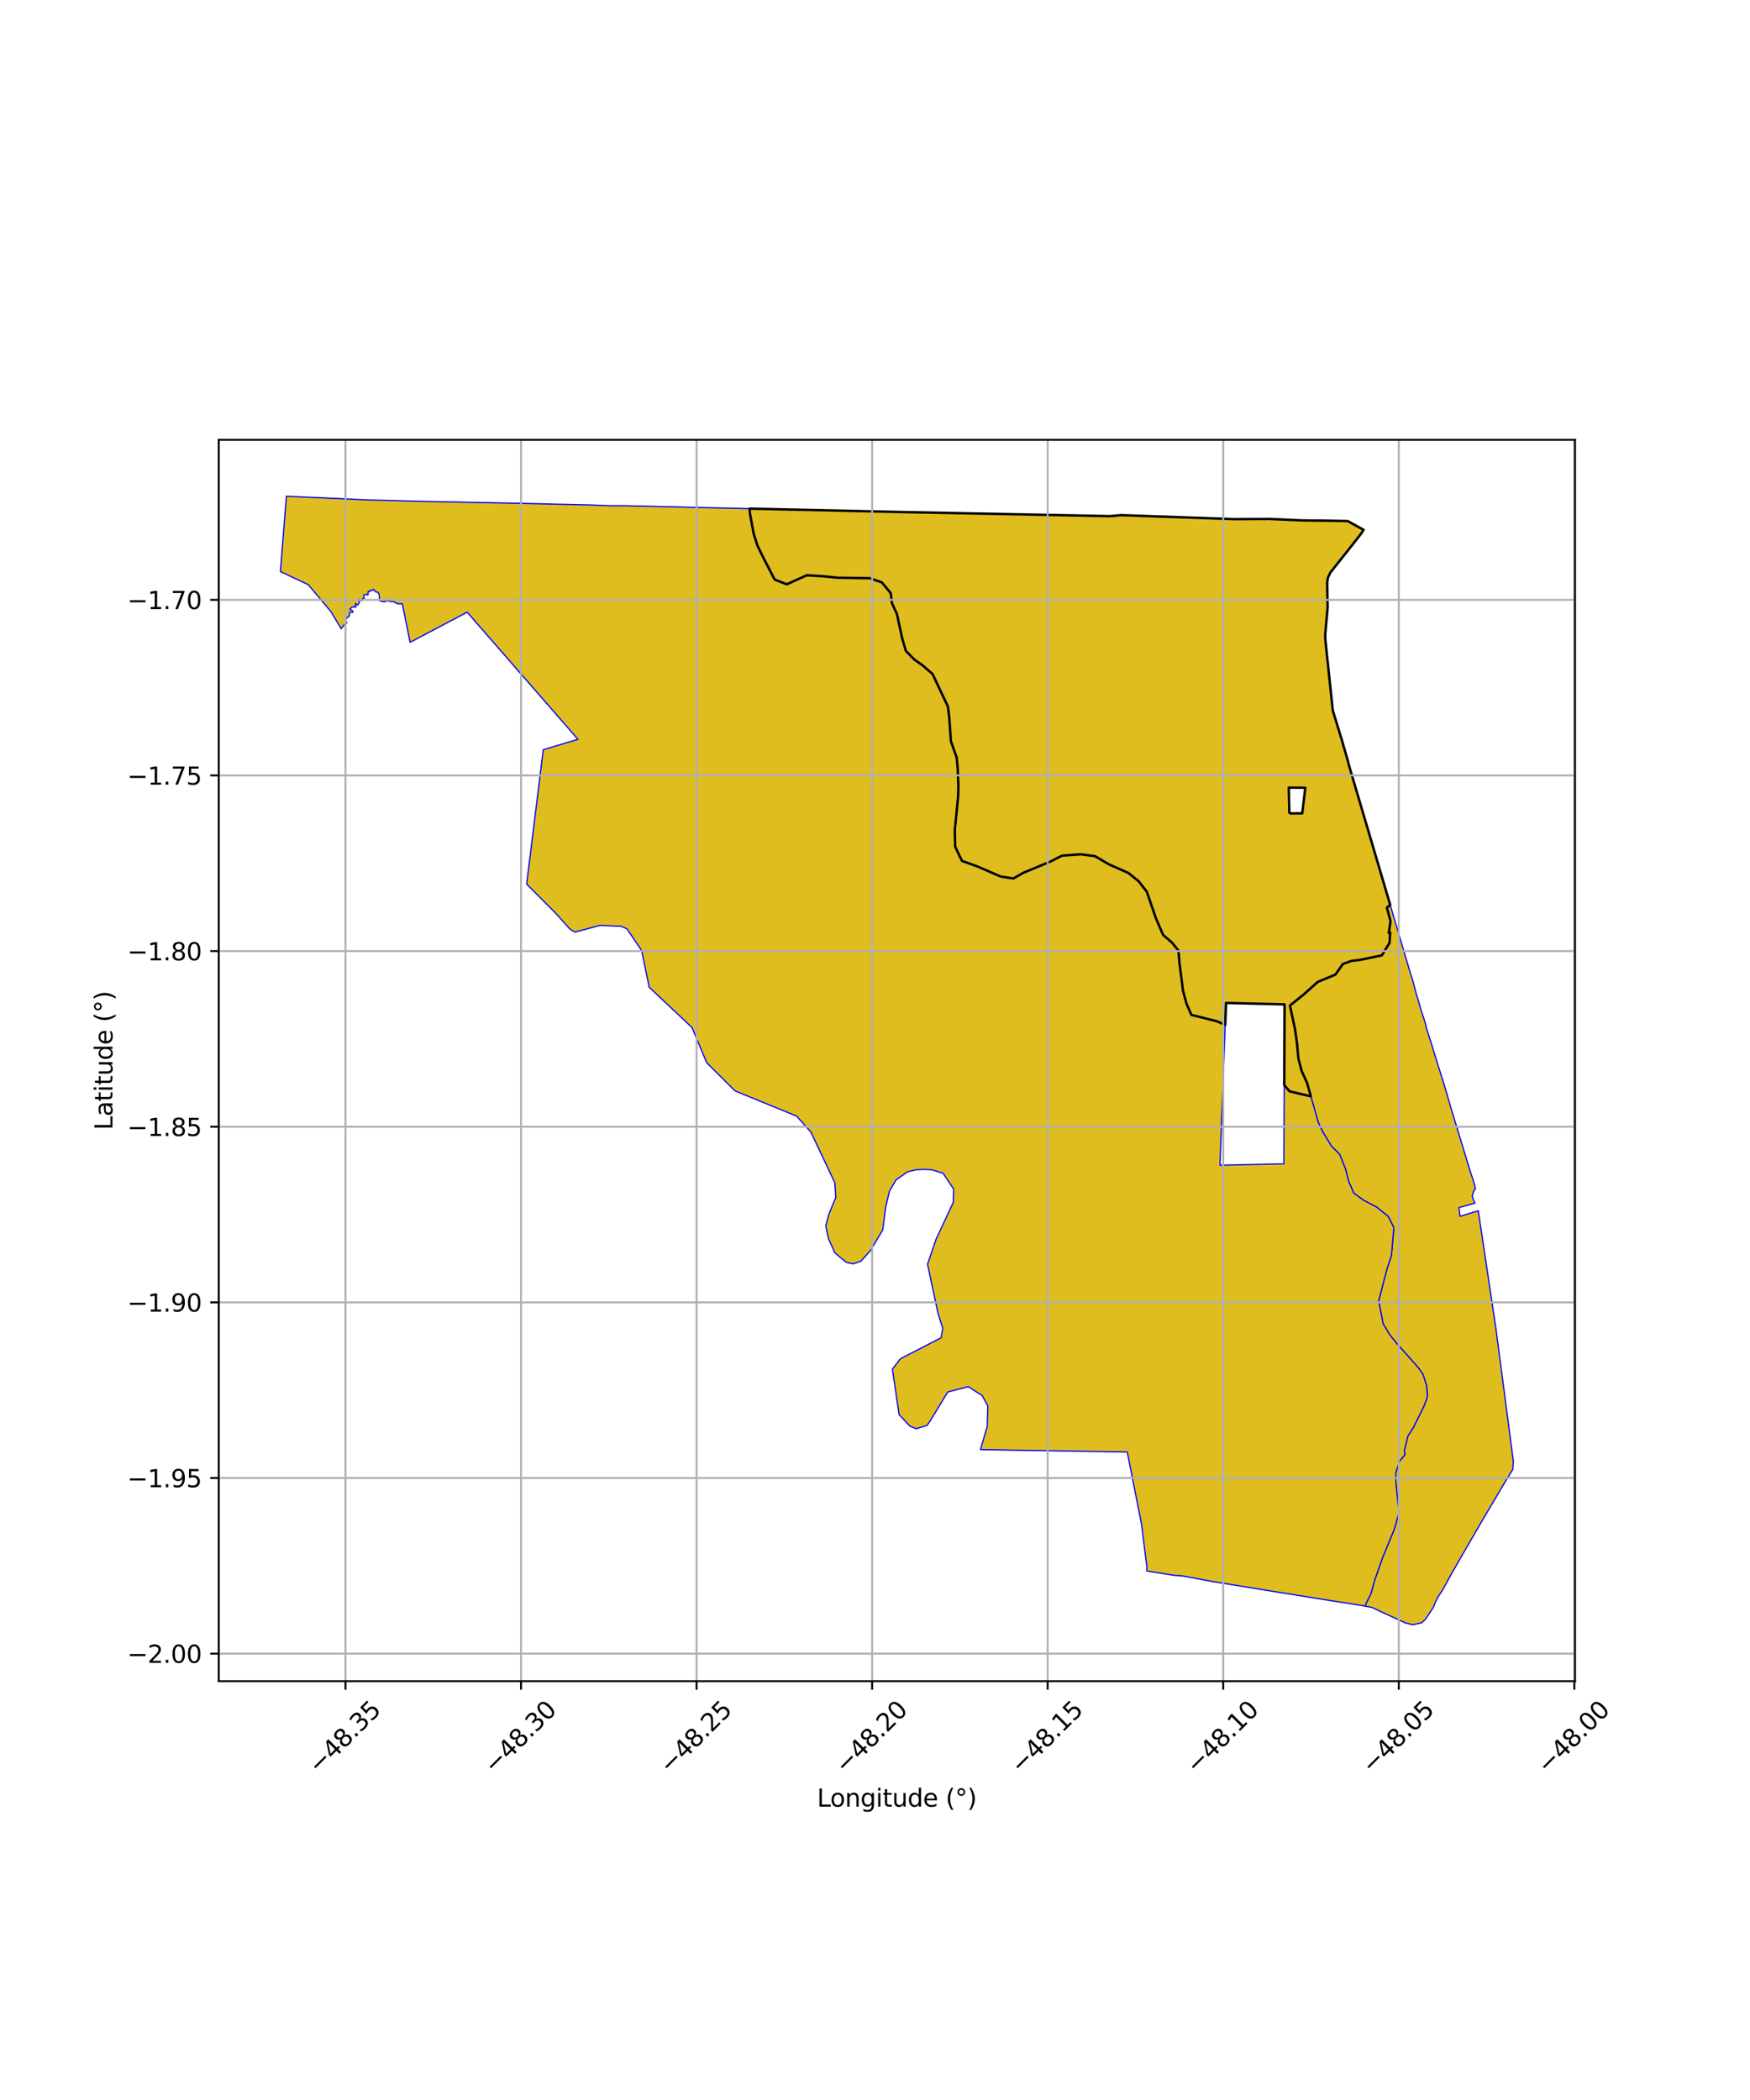 <?xml version="1.0" encoding="utf-8" standalone="no"?>
<!DOCTYPE svg PUBLIC "-//W3C//DTD SVG 1.1//EN"
  "http://www.w3.org/Graphics/SVG/1.1/DTD/svg11.dtd">
<svg xmlns:xlink="http://www.w3.org/1999/xlink" width="720pt" height="864pt" viewBox="0 0 720 864" xmlns="http://www.w3.org/2000/svg" version="1.1">
 <defs>
  <style type="text/css">*{stroke-linejoin: round; stroke-linecap: butt}</style>
 </defs>
 <g id="figure_1">
  <g id="patch_1">
   <path d="M 0 864 
L 720 864 
L 720 0 
L 0 0 
z
" style="fill: #ffffff"/>
  </g>
  <g id="axes_1">
   <g id="patch_2">
    <path d="M 90 691.691 
L 648 691.691 
L 648 180.949 
L 90 180.949 
z
" style="fill: #ffffff"/>
   </g>
   <g id="PatchCollection_1">
    <path d="M 571.969 372.298 
L 580.372 400.731 
L 581.232 403.305 
L 582.684 408.861 
L 583.535 411.539 
L 584.467 415.012 
L 585.596 418.372 
L 586.744 422.081 
L 586.683 422.34 
L 587.598 425.327 
L 588.754 428.812 
L 590.75 435.425 
L 593.804 445.07 
L 595.052 449.246 
L 597.01 456.01 
L 604.047 479.118 
L 605.076 482.457 
L 606.234 485.912 
L 607.046 488.982 
L 606.234 490.284 
L 605.703 492.14 
L 606.329 493.893 
L 606.819 495.016 
L 600.285 496.834 
L 600.688 500.41 
L 608.197 498.153 
L 615.472 546.649 
L 616.338 553.24 
L 616.683 555.975 
L 616.777 556.681 
L 617.204 559.788 
L 622.636 601.27 
L 622.428 604.506 
L 621.134 606.615 
L 619.246 609.7 
L 609.088 626.882 
L 601.919 639.258 
L 597.04 647.783 
L 593.634 654.011 
L 591.982 656.495 
L 590.564 659.086 
L 589.775 661.248 
L 586.43 666.271 
L 584.93 667.67 
L 581.265 668.476 
L 578.202 667.715 
L 573.238 665.414 
L 568.271 663.156 
L 564.491 661.358 
L 561.537 660.793 
L 564.099 655.479 
L 565.625 649.961 
L 568.864 640.758 
L 573.638 629.185 
L 575.561 622.351 
L 574.325 610.15 
L 574.286 605.82 
L 575.852 601.094 
L 578.046 598.479 
L 577.746 596.999 
L 579.249 590.843 
L 581.493 587.313 
L 585.834 578.566 
L 587.259 574.662 
L 586.968 570.191 
L 585.486 565.529 
L 583.572 562.775 
L 574.605 552.659 
L 571.842 549.264 
L 569.073 544.686 
L 567.223 535.24 
L 570.554 522.359 
L 572.482 516.581 
L 573.463 505.03 
L 571.116 500.439 
L 566.377 496.647 
L 561.163 493.921 
L 556.996 490.919 
L 554.866 486.075 
L 553.534 480.828 
L 551.18 474.934 
L 547.754 471.501 
L 544.358 465.908 
L 542.384 461.847 
L 539.325 451.062 
L 537.734 445.455 
L 535.525 440.612 
L 534.194 435.494 
L 533.643 429.464 
L 532.832 423.552 
L 530.725 413.705 
L 536.107 409.38 
L 542.224 403.946 
L 549.444 400.975 
L 552.48 396.619 
L 556.086 395.331 
L 559.6 394.915 
L 568.538 393.052 
L 571.718 387.869 
L 571.952 383.658 
L 571.398 383.882 
L 572.088 378.978 
L 570.591 373.442 
L 571.969 372.298 
" clip-path="url(#p5ecd0a02e9)" style="fill: #e0bd1f; stroke: #0000ff; stroke-width: 0.5"/>
    <path d="M 308.389 209.264 
L 308.565 211.332 
L 310.056 219.455 
L 311.628 224.443 
L 314.11 229.547 
L 318.72 238.455 
L 323.697 240.402 
L 331.89 236.698 
L 338.42 237.07 
L 344.682 237.701 
L 357.845 237.895 
L 362.785 239.585 
L 366.468 244.033 
L 366.99 248.231 
L 369 252.556 
L 371.252 262.913 
L 372.696 267.772 
L 376.108 271.298 
L 379.633 273.784 
L 383.682 277.309 
L 389.991 290.671 
L 390.553 295.258 
L 391.232 304.97 
L 393.601 311.659 
L 394.031 316.248 
L 394.313 323.607 
L 394.195 327.808 
L 392.838 341.464 
L 393.002 348.421 
L 395.773 354.184 
L 402.26 356.525 
L 407.445 358.776 
L 411.722 360.634 
L 416.906 361.438 
L 421.089 359.059 
L 431.993 354.554 
L 436.932 352.04 
L 444.642 351.482 
L 450.499 352.244 
L 456.273 355.632 
L 458.893 356.79 
L 464.219 359.144 
L 468.435 362.536 
L 471.811 366.856 
L 475.651 377.999 
L 478.543 384.674 
L 482.068 387.677 
L 484.846 391.074 
L 485.251 396.065 
L 486.732 407.685 
L 488.175 412.984 
L 490.178 417.567 
L 500.55 420.142 
L 504.091 421.663 
L 501.929 479.391 
L 528.214 478.829 
L 528.363 446.431 
L 530.593 449.027 
L 539.325 451.062 
L 542.384 461.847 
L 544.358 465.908 
L 547.754 471.501 
L 551.18 474.934 
L 553.534 480.828 
L 554.866 486.075 
L 556.996 490.919 
L 561.163 493.921 
L 566.377 496.647 
L 571.116 500.439 
L 573.463 505.03 
L 572.482 516.581 
L 570.554 522.359 
L 567.223 535.24 
L 569.073 544.686 
L 571.842 549.264 
L 574.605 552.659 
L 583.572 562.775 
L 585.486 565.529 
L 586.968 570.191 
L 587.259 574.662 
L 585.834 578.566 
L 581.493 587.313 
L 579.249 590.843 
L 577.746 596.999 
L 578.046 598.479 
L 575.852 601.094 
L 574.286 605.82 
L 574.325 610.15 
L 575.561 622.351 
L 573.638 629.185 
L 568.864 640.758 
L 565.625 649.961 
L 564.099 655.479 
L 561.537 660.793 
L 560.044 660.507 
L 548.049 658.643 
L 524.227 654.812 
L 499.556 650.812 
L 486.498 648.378 
L 482.814 648.123 
L 481.742 647.918 
L 479.528 647.591 
L 471.823 646.333 
L 471.831 644.488 
L 469.643 627.039 
L 463.785 597.404 
L 403.373 596.408 
L 406.16 586.893 
L 406.401 578.427 
L 404.094 574.182 
L 398.373 570.513 
L 389.929 572.696 
L 382.834 584.398 
L 381.366 586.485 
L 376.954 587.81 
L 374.446 586.83 
L 369.923 582.046 
L 367.167 563.342 
L 370.39 559.06 
L 387.192 550.397 
L 387.861 546.466 
L 385.92 540.332 
L 381.616 520.122 
L 385.098 509.929 
L 392.189 494.742 
L 392.373 489.248 
L 388.012 482.726 
L 383.447 481.292 
L 380.462 481.116 
L 376.891 481.279 
L 373.406 482.105 
L 368.637 485.471 
L 365.95 490.059 
L 364.386 496.712 
L 363.2 506.017 
L 358.027 514.643 
L 354.179 518.897 
L 350.973 519.992 
L 348.181 519.364 
L 343.535 515.502 
L 340.822 509.596 
L 339.742 504.297 
L 341.04 499.488 
L 343.877 492.644 
L 343.469 486.627 
L 333.593 465.713 
L 327.749 459.208 
L 302.386 448.816 
L 290.75 437.223 
L 284.69 422.731 
L 267.093 406.184 
L 263.983 391.081 
L 257.928 382.113 
L 255.402 381.088 
L 246.861 380.731 
L 236.546 383.504 
L 234.514 382.266 
L 228.388 375.491 
L 216.673 363.739 
L 223.518 308.447 
L 237.774 304.166 
L 192.208 251.875 
L 168.72 264.271 
L 165.522 248.363 
L 164.401 248.456 
L 163.364 248.337 
L 161.976 247.561 
L 161.011 247.542 
L 160.532 247.369 
L 159.32 247.214 
L 158.377 247.408 
L 158.052 247.715 
L 157.501 247.397 
L 156.972 247.403 
L 155.979 247.057 
L 156.1 245.383 
L 155.81 244.186 
L 155.374 243.606 
L 154.896 243.584 
L 154.47 243.517 
L 154.411 243.2 
L 153.905 242.876 
L 153.604 242.485 
L 153.012 243.021 
L 152.382 242.858 
L 152.14 242.99 
L 152.035 243.463 
L 151.456 243.399 
L 151.379 244.827 
L 150.355 244.529 
L 149.605 244.923 
L 149.88 246.174 
L 149.004 246.357 
L 148.783 247.228 
L 147.82 246.526 
L 147.812 247.984 
L 147.075 248.999 
L 146.311 248.311 
L 146.164 249.161 
L 146.491 249.767 
L 144.954 249.735 
L 143.891 250.628 
L 145.031 251.269 
L 145.241 251.921 
L 143.83 251.858 
L 143.775 253.333 
L 142.59 254.361 
L 142.103 255.292 
L 142.712 256.205 
L 141.739 256.89 
L 140.97 257.901 
L 140.372 258.65 
L 136.123 251.604 
L 126.815 240.539 
L 115.364 235.165 
L 117.839 204.164 
L 143.168 205.313 
L 151.937 205.709 
L 156.683 205.798 
L 174.189 206.291 
L 214.49 207.091 
L 230.133 207.464 
L 242.634 207.742 
L 248.545 207.974 
L 250.158 208.056 
L 254.478 208.077 
L 255.95 208.048 
L 256.976 208.066 
L 257.263 208.077 
L 258.12 208.098 
L 258.593 208.103 
L 259.009 208.117 
L 259.941 208.138 
L 261.382 208.203 
L 263.849 208.231 
L 273.028 208.443 
L 277.829 208.546 
L 282.624 208.689 
L 286.31 208.736 
L 287.783 208.802 
L 308.389 209.264 
" clip-path="url(#p5ecd0a02e9)" style="fill: #e0bd1f; stroke: #0000ff; stroke-width: 0.5"/>
    <path d="M 308.389 209.264 
L 370.164 210.648 
L 456.752 212.357 
L 461.145 211.944 
L 507.782 213.586 
L 522.057 213.507 
L 535.801 214.111 
L 545.381 214.218 
L 547.798 214.256 
L 554.488 214.378 
L 561.008 217.994 
L 560.29 219.121 
L 559.548 220.141 
L 557.933 222.221 
L 557.136 223.204 
L 556.261 224.347 
L 555.438 225.379 
L 547.318 235.611 
L 546.315 237.8 
L 546.027 239.704 
L 546.239 249.781 
L 545.916 253.41 
L 545.564 257.251 
L 545.23 261.197 
L 545.29 263.215 
L 545.642 266.689 
L 546.126 271.309 
L 546.308 272.746 
L 546.446 274.188 
L 546.779 277.458 
L 548.356 292.325 
L 551.712 303.286 
L 552.114 304.548 
L 552.457 305.792 
L 552.795 307.051 
L 553.177 308.28 
L 553.545 309.569 
L 553.898 310.803 
L 554.264 312.061 
L 554.629 313.297 
L 554.921 314.548 
L 555.273 315.796 
L 571.969 372.298 
L 570.591 373.442 
L 572.088 378.978 
L 571.398 383.882 
L 571.952 383.658 
L 571.718 387.869 
L 568.538 393.052 
L 559.6 394.915 
L 556.086 395.331 
L 552.48 396.619 
L 549.444 400.975 
L 542.224 403.946 
L 536.107 409.38 
L 530.725 413.705 
L 532.832 423.552 
L 533.643 429.464 
L 534.194 435.494 
L 535.525 440.612 
L 537.734 445.455 
L 539.325 451.062 
L 530.593 449.027 
L 528.363 446.431 
L 528.515 413.235 
L 504.429 412.639 
L 504.091 421.663 
L 500.55 420.142 
L 490.178 417.567 
L 488.175 412.984 
L 486.732 407.685 
L 485.251 396.065 
L 484.846 391.074 
L 482.068 387.677 
L 478.543 384.674 
L 475.651 377.999 
L 471.811 366.856 
L 468.435 362.536 
L 464.219 359.144 
L 458.893 356.79 
L 456.273 355.632 
L 450.499 352.244 
L 444.642 351.482 
L 436.932 352.04 
L 431.993 354.554 
L 421.089 359.059 
L 416.906 361.438 
L 411.722 360.634 
L 407.445 358.776 
L 402.26 356.525 
L 395.773 354.184 
L 393.002 348.421 
L 392.838 341.464 
L 394.195 327.808 
L 394.313 323.607 
L 394.031 316.248 
L 393.601 311.659 
L 391.232 304.97 
L 390.553 295.258 
L 389.991 290.671 
L 383.682 277.309 
L 379.633 273.784 
L 376.108 271.298 
L 372.696 267.772 
L 371.252 262.913 
L 369 252.556 
L 366.99 248.231 
L 366.468 244.033 
L 362.785 239.585 
L 357.845 237.895 
L 344.682 237.701 
L 338.42 237.07 
L 331.89 236.698 
L 323.697 240.402 
L 318.72 238.455 
L 314.11 229.547 
L 311.628 224.443 
L 310.056 219.455 
L 308.565 211.332 
L 308.389 209.264 
M 530.237 324.051 
L 530.478 334.656 
L 535.771 334.635 
L 537.034 324.112 
L 530.237 324.051 
" clip-path="url(#p5ecd0a02e9)" style="fill: #e0bd1f; stroke: #0000ff; stroke-width: 0.5"/>
   </g>
   <g id="PatchCollection_2">
    <path d="M 370.164 210.648 
L 456.752 212.357 
L 461.145 211.944 
L 507.782 213.586 
L 522.057 213.507 
L 535.801 214.111 
L 545.381 214.218 
L 547.798 214.256 
L 554.488 214.378 
L 561.008 217.994 
L 560.29 219.121 
L 559.548 220.141 
L 557.933 222.221 
L 557.136 223.204 
L 556.261 224.347 
L 555.438 225.379 
L 547.318 235.611 
L 546.315 237.8 
L 546.027 239.704 
L 546.239 249.781 
L 545.916 253.41 
L 545.564 257.251 
L 545.23 261.197 
L 545.29 263.215 
L 545.642 266.689 
L 546.126 271.309 
L 546.308 272.746 
L 546.446 274.188 
L 546.779 277.458 
L 548.356 292.325 
L 551.712 303.286 
L 552.114 304.548 
L 552.457 305.792 
L 552.795 307.051 
L 553.177 308.28 
L 553.545 309.569 
L 553.898 310.803 
L 554.264 312.061 
L 554.629 313.297 
L 554.921 314.548 
L 555.273 315.796 
L 571.969 372.298 
L 570.591 373.442 
L 572.088 378.978 
L 571.398 383.882 
L 571.952 383.658 
L 571.718 387.869 
L 568.538 393.052 
L 559.6 394.915 
L 556.086 395.331 
L 552.48 396.619 
L 549.444 400.975 
L 542.224 403.946 
L 536.107 409.38 
L 530.725 413.705 
L 532.832 423.552 
L 533.643 429.464 
L 534.194 435.494 
L 535.525 440.612 
L 537.734 445.455 
L 539.325 451.062 
L 530.593 449.027 
L 528.363 446.431 
L 528.515 413.235 
L 504.429 412.639 
L 504.091 421.663 
L 500.55 420.142 
L 490.178 417.567 
L 488.175 412.984 
L 486.732 407.685 
L 485.251 396.065 
L 484.846 391.074 
L 482.068 387.677 
L 478.543 384.674 
L 475.651 377.999 
L 471.811 366.856 
L 468.435 362.536 
L 464.219 359.144 
L 458.893 356.79 
L 456.273 355.632 
L 450.499 352.244 
L 444.642 351.482 
L 436.932 352.04 
L 431.993 354.554 
L 421.089 359.059 
L 416.906 361.438 
L 411.722 360.634 
L 407.445 358.776 
L 402.26 356.525 
L 395.773 354.184 
L 393.002 348.421 
L 392.838 341.464 
L 394.195 327.808 
L 394.313 323.607 
L 394.031 316.248 
L 393.601 311.659 
L 391.232 304.97 
L 390.553 295.258 
L 389.991 290.671 
L 383.682 277.309 
L 379.633 273.784 
L 376.108 271.298 
L 372.696 267.772 
L 371.252 262.913 
L 369 252.556 
L 366.99 248.231 
L 366.468 244.033 
L 362.785 239.585 
L 357.845 237.895 
L 344.682 237.701 
L 338.42 237.07 
L 331.89 236.698 
L 323.697 240.402 
L 318.72 238.455 
L 314.11 229.547 
L 311.628 224.443 
L 310.056 219.455 
L 308.565 211.332 
L 308.389 209.264 
L 370.164 210.648 
M 530.478 334.656 
L 535.771 334.635 
L 537.034 324.112 
L 530.237 324.051 
L 530.478 334.656 
" clip-path="url(#p5ecd0a02e9)" style="fill: none; stroke: #000000"/>
   </g>
   <g id="matplotlib.axis_1">
    <g id="xtick_1">
     <g id="line2d_1">
      <path d="M 142.142 691.691 
L 142.142 180.949 
" clip-path="url(#p5ecd0a02e9)" style="fill: none; stroke: #b0b0b0; stroke-width: 0.8; stroke-linecap: square"/>
     </g>
     <g id="line2d_2">
      <defs>
       <path id="m2306e3c5a6" d="M 0 0 
L 0 3.5 
" style="stroke: #000000; stroke-width: 0.8"/>
      </defs>
      <g>
       <use xlink:href="#m2306e3c5a6" x="142.142" y="691.691" style="stroke: #000000; stroke-width: 0.8"/>
      </g>
     </g>
     <g id="text_1">
      <!-- −48.35 -->
      <g transform="translate(131.008 730.233) rotate(-45) scale(0.1 -0.1)">
       <defs>
        <path id="DejaVuSans-2212" d="M 678 2272 
L 4684 2272 
L 4684 1741 
L 678 1741 
L 678 2272 
z
" transform="scale(0.016)"/>
        <path id="DejaVuSans-34" d="M 2419 4116 
L 825 1625 
L 2419 1625 
L 2419 4116 
z
M 2253 4666 
L 3047 4666 
L 3047 1625 
L 3713 1625 
L 3713 1100 
L 3047 1100 
L 3047 0 
L 2419 0 
L 2419 1100 
L 313 1100 
L 313 1709 
L 2253 4666 
z
" transform="scale(0.016)"/>
        <path id="DejaVuSans-38" d="M 2034 2216 
Q 1584 2216 1326 1975 
Q 1069 1734 1069 1313 
Q 1069 891 1326 650 
Q 1584 409 2034 409 
Q 2484 409 2743 651 
Q 3003 894 3003 1313 
Q 3003 1734 2745 1975 
Q 2488 2216 2034 2216 
z
M 1403 2484 
Q 997 2584 770 2862 
Q 544 3141 544 3541 
Q 544 4100 942 4425 
Q 1341 4750 2034 4750 
Q 2731 4750 3128 4425 
Q 3525 4100 3525 3541 
Q 3525 3141 3298 2862 
Q 3072 2584 2669 2484 
Q 3125 2378 3379 2068 
Q 3634 1759 3634 1313 
Q 3634 634 3220 271 
Q 2806 -91 2034 -91 
Q 1263 -91 848 271 
Q 434 634 434 1313 
Q 434 1759 690 2068 
Q 947 2378 1403 2484 
z
M 1172 3481 
Q 1172 3119 1398 2916 
Q 1625 2713 2034 2713 
Q 2441 2713 2670 2916 
Q 2900 3119 2900 3481 
Q 2900 3844 2670 4047 
Q 2441 4250 2034 4250 
Q 1625 4250 1398 4047 
Q 1172 3844 1172 3481 
z
" transform="scale(0.016)"/>
        <path id="DejaVuSans-2e" d="M 684 794 
L 1344 794 
L 1344 0 
L 684 0 
L 684 794 
z
" transform="scale(0.016)"/>
        <path id="DejaVuSans-33" d="M 2597 2516 
Q 3050 2419 3304 2112 
Q 3559 1806 3559 1356 
Q 3559 666 3084 287 
Q 2609 -91 1734 -91 
Q 1441 -91 1130 -33 
Q 819 25 488 141 
L 488 750 
Q 750 597 1062 519 
Q 1375 441 1716 441 
Q 2309 441 2620 675 
Q 2931 909 2931 1356 
Q 2931 1769 2642 2001 
Q 2353 2234 1838 2234 
L 1294 2234 
L 1294 2753 
L 1863 2753 
Q 2328 2753 2575 2939 
Q 2822 3125 2822 3475 
Q 2822 3834 2567 4026 
Q 2313 4219 1838 4219 
Q 1578 4219 1281 4162 
Q 984 4106 628 3988 
L 628 4550 
Q 988 4650 1302 4700 
Q 1616 4750 1894 4750 
Q 2613 4750 3031 4423 
Q 3450 4097 3450 3541 
Q 3450 3153 3228 2886 
Q 3006 2619 2597 2516 
z
" transform="scale(0.016)"/>
        <path id="DejaVuSans-35" d="M 691 4666 
L 3169 4666 
L 3169 4134 
L 1269 4134 
L 1269 2991 
Q 1406 3038 1543 3061 
Q 1681 3084 1819 3084 
Q 2600 3084 3056 2656 
Q 3513 2228 3513 1497 
Q 3513 744 3044 326 
Q 2575 -91 1722 -91 
Q 1428 -91 1123 -41 
Q 819 9 494 109 
L 494 744 
Q 775 591 1075 516 
Q 1375 441 1709 441 
Q 2250 441 2565 725 
Q 2881 1009 2881 1497 
Q 2881 1984 2565 2268 
Q 2250 2553 1709 2553 
Q 1456 2553 1204 2497 
Q 953 2441 691 2322 
L 691 4666 
z
" transform="scale(0.016)"/>
       </defs>
       <use xlink:href="#DejaVuSans-2212"/>
       <use xlink:href="#DejaVuSans-34" transform="translate(83.789 0)"/>
       <use xlink:href="#DejaVuSans-38" transform="translate(147.412 0)"/>
       <use xlink:href="#DejaVuSans-2e" transform="translate(211.035 0)"/>
       <use xlink:href="#DejaVuSans-33" transform="translate(242.822 0)"/>
       <use xlink:href="#DejaVuSans-35" transform="translate(306.445 0)"/>
      </g>
     </g>
    </g>
    <g id="xtick_2">
     <g id="line2d_3">
      <path d="M 214.367 691.691 
L 214.367 180.949 
" clip-path="url(#p5ecd0a02e9)" style="fill: none; stroke: #b0b0b0; stroke-width: 0.8; stroke-linecap: square"/>
     </g>
     <g id="line2d_4">
      <g>
       <use xlink:href="#m2306e3c5a6" x="214.367" y="691.691" style="stroke: #000000; stroke-width: 0.8"/>
      </g>
     </g>
     <g id="text_2">
      <!-- −48.30 -->
      <g transform="translate(203.234 730.233) rotate(-45) scale(0.1 -0.1)">
       <defs>
        <path id="DejaVuSans-30" d="M 2034 4250 
Q 1547 4250 1301 3770 
Q 1056 3291 1056 2328 
Q 1056 1369 1301 889 
Q 1547 409 2034 409 
Q 2525 409 2770 889 
Q 3016 1369 3016 2328 
Q 3016 3291 2770 3770 
Q 2525 4250 2034 4250 
z
M 2034 4750 
Q 2819 4750 3233 4129 
Q 3647 3509 3647 2328 
Q 3647 1150 3233 529 
Q 2819 -91 2034 -91 
Q 1250 -91 836 529 
Q 422 1150 422 2328 
Q 422 3509 836 4129 
Q 1250 4750 2034 4750 
z
" transform="scale(0.016)"/>
       </defs>
       <use xlink:href="#DejaVuSans-2212"/>
       <use xlink:href="#DejaVuSans-34" transform="translate(83.789 0)"/>
       <use xlink:href="#DejaVuSans-38" transform="translate(147.412 0)"/>
       <use xlink:href="#DejaVuSans-2e" transform="translate(211.035 0)"/>
       <use xlink:href="#DejaVuSans-33" transform="translate(242.822 0)"/>
       <use xlink:href="#DejaVuSans-30" transform="translate(306.445 0)"/>
      </g>
     </g>
    </g>
    <g id="xtick_3">
     <g id="line2d_5">
      <path d="M 286.593 691.691 
L 286.593 180.949 
" clip-path="url(#p5ecd0a02e9)" style="fill: none; stroke: #b0b0b0; stroke-width: 0.8; stroke-linecap: square"/>
     </g>
     <g id="line2d_6">
      <g>
       <use xlink:href="#m2306e3c5a6" x="286.593" y="691.691" style="stroke: #000000; stroke-width: 0.8"/>
      </g>
     </g>
     <g id="text_3">
      <!-- −48.25 -->
      <g transform="translate(275.46 730.233) rotate(-45) scale(0.1 -0.1)">
       <defs>
        <path id="DejaVuSans-32" d="M 1228 531 
L 3431 531 
L 3431 0 
L 469 0 
L 469 531 
Q 828 903 1448 1529 
Q 2069 2156 2228 2338 
Q 2531 2678 2651 2914 
Q 2772 3150 2772 3378 
Q 2772 3750 2511 3984 
Q 2250 4219 1831 4219 
Q 1534 4219 1204 4116 
Q 875 4013 500 3803 
L 500 4441 
Q 881 4594 1212 4672 
Q 1544 4750 1819 4750 
Q 2544 4750 2975 4387 
Q 3406 4025 3406 3419 
Q 3406 3131 3298 2873 
Q 3191 2616 2906 2266 
Q 2828 2175 2409 1742 
Q 1991 1309 1228 531 
z
" transform="scale(0.016)"/>
       </defs>
       <use xlink:href="#DejaVuSans-2212"/>
       <use xlink:href="#DejaVuSans-34" transform="translate(83.789 0)"/>
       <use xlink:href="#DejaVuSans-38" transform="translate(147.412 0)"/>
       <use xlink:href="#DejaVuSans-2e" transform="translate(211.035 0)"/>
       <use xlink:href="#DejaVuSans-32" transform="translate(242.822 0)"/>
       <use xlink:href="#DejaVuSans-35" transform="translate(306.445 0)"/>
      </g>
     </g>
    </g>
    <g id="xtick_4">
     <g id="line2d_7">
      <path d="M 358.819 691.691 
L 358.819 180.949 
" clip-path="url(#p5ecd0a02e9)" style="fill: none; stroke: #b0b0b0; stroke-width: 0.8; stroke-linecap: square"/>
     </g>
     <g id="line2d_8">
      <g>
       <use xlink:href="#m2306e3c5a6" x="358.819" y="691.691" style="stroke: #000000; stroke-width: 0.8"/>
      </g>
     </g>
     <g id="text_4">
      <!-- −48.20 -->
      <g transform="translate(347.686 730.233) rotate(-45) scale(0.1 -0.1)">
       <use xlink:href="#DejaVuSans-2212"/>
       <use xlink:href="#DejaVuSans-34" transform="translate(83.789 0)"/>
       <use xlink:href="#DejaVuSans-38" transform="translate(147.412 0)"/>
       <use xlink:href="#DejaVuSans-2e" transform="translate(211.035 0)"/>
       <use xlink:href="#DejaVuSans-32" transform="translate(242.822 0)"/>
       <use xlink:href="#DejaVuSans-30" transform="translate(306.445 0)"/>
      </g>
     </g>
    </g>
    <g id="xtick_5">
     <g id="line2d_9">
      <path d="M 431.045 691.691 
L 431.045 180.949 
" clip-path="url(#p5ecd0a02e9)" style="fill: none; stroke: #b0b0b0; stroke-width: 0.8; stroke-linecap: square"/>
     </g>
     <g id="line2d_10">
      <g>
       <use xlink:href="#m2306e3c5a6" x="431.045" y="691.691" style="stroke: #000000; stroke-width: 0.8"/>
      </g>
     </g>
     <g id="text_5">
      <!-- −48.15 -->
      <g transform="translate(419.912 730.233) rotate(-45) scale(0.1 -0.1)">
       <defs>
        <path id="DejaVuSans-31" d="M 794 531 
L 1825 531 
L 1825 4091 
L 703 3866 
L 703 4441 
L 1819 4666 
L 2450 4666 
L 2450 531 
L 3481 531 
L 3481 0 
L 794 0 
L 794 531 
z
" transform="scale(0.016)"/>
       </defs>
       <use xlink:href="#DejaVuSans-2212"/>
       <use xlink:href="#DejaVuSans-34" transform="translate(83.789 0)"/>
       <use xlink:href="#DejaVuSans-38" transform="translate(147.412 0)"/>
       <use xlink:href="#DejaVuSans-2e" transform="translate(211.035 0)"/>
       <use xlink:href="#DejaVuSans-31" transform="translate(242.822 0)"/>
       <use xlink:href="#DejaVuSans-35" transform="translate(306.445 0)"/>
      </g>
     </g>
    </g>
    <g id="xtick_6">
     <g id="line2d_11">
      <path d="M 503.271 691.691 
L 503.271 180.949 
" clip-path="url(#p5ecd0a02e9)" style="fill: none; stroke: #b0b0b0; stroke-width: 0.8; stroke-linecap: square"/>
     </g>
     <g id="line2d_12">
      <g>
       <use xlink:href="#m2306e3c5a6" x="503.271" y="691.691" style="stroke: #000000; stroke-width: 0.8"/>
      </g>
     </g>
     <g id="text_6">
      <!-- −48.10 -->
      <g transform="translate(492.138 730.233) rotate(-45) scale(0.1 -0.1)">
       <use xlink:href="#DejaVuSans-2212"/>
       <use xlink:href="#DejaVuSans-34" transform="translate(83.789 0)"/>
       <use xlink:href="#DejaVuSans-38" transform="translate(147.412 0)"/>
       <use xlink:href="#DejaVuSans-2e" transform="translate(211.035 0)"/>
       <use xlink:href="#DejaVuSans-31" transform="translate(242.822 0)"/>
       <use xlink:href="#DejaVuSans-30" transform="translate(306.445 0)"/>
      </g>
     </g>
    </g>
    <g id="xtick_7">
     <g id="line2d_13">
      <path d="M 575.497 691.691 
L 575.497 180.949 
" clip-path="url(#p5ecd0a02e9)" style="fill: none; stroke: #b0b0b0; stroke-width: 0.8; stroke-linecap: square"/>
     </g>
     <g id="line2d_14">
      <g>
       <use xlink:href="#m2306e3c5a6" x="575.497" y="691.691" style="stroke: #000000; stroke-width: 0.8"/>
      </g>
     </g>
     <g id="text_7">
      <!-- −48.05 -->
      <g transform="translate(564.364 730.233) rotate(-45) scale(0.1 -0.1)">
       <use xlink:href="#DejaVuSans-2212"/>
       <use xlink:href="#DejaVuSans-34" transform="translate(83.789 0)"/>
       <use xlink:href="#DejaVuSans-38" transform="translate(147.412 0)"/>
       <use xlink:href="#DejaVuSans-2e" transform="translate(211.035 0)"/>
       <use xlink:href="#DejaVuSans-30" transform="translate(242.822 0)"/>
       <use xlink:href="#DejaVuSans-35" transform="translate(306.445 0)"/>
      </g>
     </g>
    </g>
    <g id="xtick_8">
     <g id="line2d_15">
      <path d="M 647.723 691.691 
L 647.723 180.949 
" clip-path="url(#p5ecd0a02e9)" style="fill: none; stroke: #b0b0b0; stroke-width: 0.8; stroke-linecap: square"/>
     </g>
     <g id="line2d_16">
      <g>
       <use xlink:href="#m2306e3c5a6" x="647.723" y="691.691" style="stroke: #000000; stroke-width: 0.8"/>
      </g>
     </g>
     <g id="text_8">
      <!-- −48.00 -->
      <g transform="translate(636.59 730.233) rotate(-45) scale(0.1 -0.1)">
       <use xlink:href="#DejaVuSans-2212"/>
       <use xlink:href="#DejaVuSans-34" transform="translate(83.789 0)"/>
       <use xlink:href="#DejaVuSans-38" transform="translate(147.412 0)"/>
       <use xlink:href="#DejaVuSans-2e" transform="translate(211.035 0)"/>
       <use xlink:href="#DejaVuSans-30" transform="translate(242.822 0)"/>
       <use xlink:href="#DejaVuSans-30" transform="translate(306.445 0)"/>
      </g>
     </g>
    </g>
    <g id="text_9">
     <!-- Longitude (°) -->
     <g transform="translate(336.14 743.302) scale(0.1 -0.1)">
      <defs>
       <path id="DejaVuSans-4c" d="M 628 4666 
L 1259 4666 
L 1259 531 
L 3531 531 
L 3531 0 
L 628 0 
L 628 4666 
z
" transform="scale(0.016)"/>
       <path id="DejaVuSans-6f" d="M 1959 3097 
Q 1497 3097 1228 2736 
Q 959 2375 959 1747 
Q 959 1119 1226 758 
Q 1494 397 1959 397 
Q 2419 397 2687 759 
Q 2956 1122 2956 1747 
Q 2956 2369 2687 2733 
Q 2419 3097 1959 3097 
z
M 1959 3584 
Q 2709 3584 3137 3096 
Q 3566 2609 3566 1747 
Q 3566 888 3137 398 
Q 2709 -91 1959 -91 
Q 1206 -91 779 398 
Q 353 888 353 1747 
Q 353 2609 779 3096 
Q 1206 3584 1959 3584 
z
" transform="scale(0.016)"/>
       <path id="DejaVuSans-6e" d="M 3513 2113 
L 3513 0 
L 2938 0 
L 2938 2094 
Q 2938 2591 2744 2837 
Q 2550 3084 2163 3084 
Q 1697 3084 1428 2787 
Q 1159 2491 1159 1978 
L 1159 0 
L 581 0 
L 581 3500 
L 1159 3500 
L 1159 2956 
Q 1366 3272 1645 3428 
Q 1925 3584 2291 3584 
Q 2894 3584 3203 3211 
Q 3513 2838 3513 2113 
z
" transform="scale(0.016)"/>
       <path id="DejaVuSans-67" d="M 2906 1791 
Q 2906 2416 2648 2759 
Q 2391 3103 1925 3103 
Q 1463 3103 1205 2759 
Q 947 2416 947 1791 
Q 947 1169 1205 825 
Q 1463 481 1925 481 
Q 2391 481 2648 825 
Q 2906 1169 2906 1791 
z
M 3481 434 
Q 3481 -459 3084 -895 
Q 2688 -1331 1869 -1331 
Q 1566 -1331 1297 -1286 
Q 1028 -1241 775 -1147 
L 775 -588 
Q 1028 -725 1275 -790 
Q 1522 -856 1778 -856 
Q 2344 -856 2625 -561 
Q 2906 -266 2906 331 
L 2906 616 
Q 2728 306 2450 153 
Q 2172 0 1784 0 
Q 1141 0 747 490 
Q 353 981 353 1791 
Q 353 2603 747 3093 
Q 1141 3584 1784 3584 
Q 2172 3584 2450 3431 
Q 2728 3278 2906 2969 
L 2906 3500 
L 3481 3500 
L 3481 434 
z
" transform="scale(0.016)"/>
       <path id="DejaVuSans-69" d="M 603 3500 
L 1178 3500 
L 1178 0 
L 603 0 
L 603 3500 
z
M 603 4863 
L 1178 4863 
L 1178 4134 
L 603 4134 
L 603 4863 
z
" transform="scale(0.016)"/>
       <path id="DejaVuSans-74" d="M 1172 4494 
L 1172 3500 
L 2356 3500 
L 2356 3053 
L 1172 3053 
L 1172 1153 
Q 1172 725 1289 603 
Q 1406 481 1766 481 
L 2356 481 
L 2356 0 
L 1766 0 
Q 1100 0 847 248 
Q 594 497 594 1153 
L 594 3053 
L 172 3053 
L 172 3500 
L 594 3500 
L 594 4494 
L 1172 4494 
z
" transform="scale(0.016)"/>
       <path id="DejaVuSans-75" d="M 544 1381 
L 544 3500 
L 1119 3500 
L 1119 1403 
Q 1119 906 1312 657 
Q 1506 409 1894 409 
Q 2359 409 2629 706 
Q 2900 1003 2900 1516 
L 2900 3500 
L 3475 3500 
L 3475 0 
L 2900 0 
L 2900 538 
Q 2691 219 2414 64 
Q 2138 -91 1772 -91 
Q 1169 -91 856 284 
Q 544 659 544 1381 
z
M 1991 3584 
L 1991 3584 
z
" transform="scale(0.016)"/>
       <path id="DejaVuSans-64" d="M 2906 2969 
L 2906 4863 
L 3481 4863 
L 3481 0 
L 2906 0 
L 2906 525 
Q 2725 213 2448 61 
Q 2172 -91 1784 -91 
Q 1150 -91 751 415 
Q 353 922 353 1747 
Q 353 2572 751 3078 
Q 1150 3584 1784 3584 
Q 2172 3584 2448 3432 
Q 2725 3281 2906 2969 
z
M 947 1747 
Q 947 1113 1208 752 
Q 1469 391 1925 391 
Q 2381 391 2643 752 
Q 2906 1113 2906 1747 
Q 2906 2381 2643 2742 
Q 2381 3103 1925 3103 
Q 1469 3103 1208 2742 
Q 947 2381 947 1747 
z
" transform="scale(0.016)"/>
       <path id="DejaVuSans-65" d="M 3597 1894 
L 3597 1613 
L 953 1613 
Q 991 1019 1311 708 
Q 1631 397 2203 397 
Q 2534 397 2845 478 
Q 3156 559 3463 722 
L 3463 178 
Q 3153 47 2828 -22 
Q 2503 -91 2169 -91 
Q 1331 -91 842 396 
Q 353 884 353 1716 
Q 353 2575 817 3079 
Q 1281 3584 2069 3584 
Q 2775 3584 3186 3129 
Q 3597 2675 3597 1894 
z
M 3022 2063 
Q 3016 2534 2758 2815 
Q 2500 3097 2075 3097 
Q 1594 3097 1305 2825 
Q 1016 2553 972 2059 
L 3022 2063 
z
" transform="scale(0.016)"/>
       <path id="DejaVuSans-20" transform="scale(0.016)"/>
       <path id="DejaVuSans-28" d="M 1984 4856 
Q 1566 4138 1362 3434 
Q 1159 2731 1159 2009 
Q 1159 1288 1364 580 
Q 1569 -128 1984 -844 
L 1484 -844 
Q 1016 -109 783 600 
Q 550 1309 550 2009 
Q 550 2706 781 3412 
Q 1013 4119 1484 4856 
L 1984 4856 
z
" transform="scale(0.016)"/>
       <path id="DejaVuSans-b0" d="M 1600 4347 
Q 1350 4347 1178 4173 
Q 1006 4000 1006 3750 
Q 1006 3503 1178 3333 
Q 1350 3163 1600 3163 
Q 1850 3163 2022 3333 
Q 2194 3503 2194 3750 
Q 2194 3997 2020 4172 
Q 1847 4347 1600 4347 
z
M 1600 4750 
Q 1800 4750 1984 4673 
Q 2169 4597 2303 4453 
Q 2447 4313 2519 4134 
Q 2591 3956 2591 3750 
Q 2591 3338 2302 3052 
Q 2013 2766 1594 2766 
Q 1172 2766 890 3047 
Q 609 3328 609 3750 
Q 609 4169 896 4459 
Q 1184 4750 1600 4750 
z
" transform="scale(0.016)"/>
       <path id="DejaVuSans-29" d="M 513 4856 
L 1013 4856 
Q 1481 4119 1714 3412 
Q 1947 2706 1947 2009 
Q 1947 1309 1714 600 
Q 1481 -109 1013 -844 
L 513 -844 
Q 928 -128 1133 580 
Q 1338 1288 1338 2009 
Q 1338 2731 1133 3434 
Q 928 4138 513 4856 
z
" transform="scale(0.016)"/>
      </defs>
      <use xlink:href="#DejaVuSans-4c"/>
      <use xlink:href="#DejaVuSans-6f" transform="translate(53.963 0)"/>
      <use xlink:href="#DejaVuSans-6e" transform="translate(115.145 0)"/>
      <use xlink:href="#DejaVuSans-67" transform="translate(178.523 0)"/>
      <use xlink:href="#DejaVuSans-69" transform="translate(242 0)"/>
      <use xlink:href="#DejaVuSans-74" transform="translate(269.783 0)"/>
      <use xlink:href="#DejaVuSans-75" transform="translate(308.992 0)"/>
      <use xlink:href="#DejaVuSans-64" transform="translate(372.371 0)"/>
      <use xlink:href="#DejaVuSans-65" transform="translate(435.848 0)"/>
      <use xlink:href="#DejaVuSans-20" transform="translate(497.371 0)"/>
      <use xlink:href="#DejaVuSans-28" transform="translate(529.158 0)"/>
      <use xlink:href="#DejaVuSans-b0" transform="translate(568.172 0)"/>
      <use xlink:href="#DejaVuSans-29" transform="translate(618.172 0)"/>
     </g>
    </g>
   </g>
   <g id="matplotlib.axis_2">
    <g id="ytick_1">
     <g id="line2d_17">
      <path d="M 90 680.35 
L 648 680.35 
" clip-path="url(#p5ecd0a02e9)" style="fill: none; stroke: #b0b0b0; stroke-width: 0.8; stroke-linecap: square"/>
     </g>
     <g id="line2d_18">
      <defs>
       <path id="m95bbb33359" d="M 0 0 
L -3.5 0 
" style="stroke: #000000; stroke-width: 0.8"/>
      </defs>
      <g>
       <use xlink:href="#m95bbb33359" x="90" y="680.35" style="stroke: #000000; stroke-width: 0.8"/>
      </g>
     </g>
     <g id="text_10">
      <!-- −2.00 -->
      <g transform="translate(52.355 684.149) scale(0.1 -0.1)">
       <use xlink:href="#DejaVuSans-2212"/>
       <use xlink:href="#DejaVuSans-32" transform="translate(83.789 0)"/>
       <use xlink:href="#DejaVuSans-2e" transform="translate(147.412 0)"/>
       <use xlink:href="#DejaVuSans-30" transform="translate(179.199 0)"/>
       <use xlink:href="#DejaVuSans-30" transform="translate(242.822 0)"/>
      </g>
     </g>
    </g>
    <g id="ytick_2">
     <g id="line2d_19">
      <path d="M 90 608.09 
L 648 608.09 
" clip-path="url(#p5ecd0a02e9)" style="fill: none; stroke: #b0b0b0; stroke-width: 0.8; stroke-linecap: square"/>
     </g>
     <g id="line2d_20">
      <g>
       <use xlink:href="#m95bbb33359" x="90" y="608.09" style="stroke: #000000; stroke-width: 0.8"/>
      </g>
     </g>
     <g id="text_11">
      <!-- −1.95 -->
      <g transform="translate(52.355 611.889) scale(0.1 -0.1)">
       <defs>
        <path id="DejaVuSans-39" d="M 703 97 
L 703 672 
Q 941 559 1184 500 
Q 1428 441 1663 441 
Q 2288 441 2617 861 
Q 2947 1281 2994 2138 
Q 2813 1869 2534 1725 
Q 2256 1581 1919 1581 
Q 1219 1581 811 2004 
Q 403 2428 403 3163 
Q 403 3881 828 4315 
Q 1253 4750 1959 4750 
Q 2769 4750 3195 4129 
Q 3622 3509 3622 2328 
Q 3622 1225 3098 567 
Q 2575 -91 1691 -91 
Q 1453 -91 1209 -44 
Q 966 3 703 97 
z
M 1959 2075 
Q 2384 2075 2632 2365 
Q 2881 2656 2881 3163 
Q 2881 3666 2632 3958 
Q 2384 4250 1959 4250 
Q 1534 4250 1286 3958 
Q 1038 3666 1038 3163 
Q 1038 2656 1286 2365 
Q 1534 2075 1959 2075 
z
" transform="scale(0.016)"/>
       </defs>
       <use xlink:href="#DejaVuSans-2212"/>
       <use xlink:href="#DejaVuSans-31" transform="translate(83.789 0)"/>
       <use xlink:href="#DejaVuSans-2e" transform="translate(147.412 0)"/>
       <use xlink:href="#DejaVuSans-39" transform="translate(179.199 0)"/>
       <use xlink:href="#DejaVuSans-35" transform="translate(242.822 0)"/>
      </g>
     </g>
    </g>
    <g id="ytick_3">
     <g id="line2d_21">
      <path d="M 90 535.83 
L 648 535.83 
" clip-path="url(#p5ecd0a02e9)" style="fill: none; stroke: #b0b0b0; stroke-width: 0.8; stroke-linecap: square"/>
     </g>
     <g id="line2d_22">
      <g>
       <use xlink:href="#m95bbb33359" x="90" y="535.83" style="stroke: #000000; stroke-width: 0.8"/>
      </g>
     </g>
     <g id="text_12">
      <!-- −1.90 -->
      <g transform="translate(52.355 539.629) scale(0.1 -0.1)">
       <use xlink:href="#DejaVuSans-2212"/>
       <use xlink:href="#DejaVuSans-31" transform="translate(83.789 0)"/>
       <use xlink:href="#DejaVuSans-2e" transform="translate(147.412 0)"/>
       <use xlink:href="#DejaVuSans-39" transform="translate(179.199 0)"/>
       <use xlink:href="#DejaVuSans-30" transform="translate(242.822 0)"/>
      </g>
     </g>
    </g>
    <g id="ytick_4">
     <g id="line2d_23">
      <path d="M 90 463.57 
L 648 463.57 
" clip-path="url(#p5ecd0a02e9)" style="fill: none; stroke: #b0b0b0; stroke-width: 0.8; stroke-linecap: square"/>
     </g>
     <g id="line2d_24">
      <g>
       <use xlink:href="#m95bbb33359" x="90" y="463.57" style="stroke: #000000; stroke-width: 0.8"/>
      </g>
     </g>
     <g id="text_13">
      <!-- −1.85 -->
      <g transform="translate(52.355 467.369) scale(0.1 -0.1)">
       <use xlink:href="#DejaVuSans-2212"/>
       <use xlink:href="#DejaVuSans-31" transform="translate(83.789 0)"/>
       <use xlink:href="#DejaVuSans-2e" transform="translate(147.412 0)"/>
       <use xlink:href="#DejaVuSans-38" transform="translate(179.199 0)"/>
       <use xlink:href="#DejaVuSans-35" transform="translate(242.822 0)"/>
      </g>
     </g>
    </g>
    <g id="ytick_5">
     <g id="line2d_25">
      <path d="M 90 391.31 
L 648 391.31 
" clip-path="url(#p5ecd0a02e9)" style="fill: none; stroke: #b0b0b0; stroke-width: 0.8; stroke-linecap: square"/>
     </g>
     <g id="line2d_26">
      <g>
       <use xlink:href="#m95bbb33359" x="90" y="391.31" style="stroke: #000000; stroke-width: 0.8"/>
      </g>
     </g>
     <g id="text_14">
      <!-- −1.80 -->
      <g transform="translate(52.355 395.109) scale(0.1 -0.1)">
       <use xlink:href="#DejaVuSans-2212"/>
       <use xlink:href="#DejaVuSans-31" transform="translate(83.789 0)"/>
       <use xlink:href="#DejaVuSans-2e" transform="translate(147.412 0)"/>
       <use xlink:href="#DejaVuSans-38" transform="translate(179.199 0)"/>
       <use xlink:href="#DejaVuSans-30" transform="translate(242.822 0)"/>
      </g>
     </g>
    </g>
    <g id="ytick_6">
     <g id="line2d_27">
      <path d="M 90 319.05 
L 648 319.05 
" clip-path="url(#p5ecd0a02e9)" style="fill: none; stroke: #b0b0b0; stroke-width: 0.8; stroke-linecap: square"/>
     </g>
     <g id="line2d_28">
      <g>
       <use xlink:href="#m95bbb33359" x="90" y="319.05" style="stroke: #000000; stroke-width: 0.8"/>
      </g>
     </g>
     <g id="text_15">
      <!-- −1.75 -->
      <g transform="translate(52.355 322.849) scale(0.1 -0.1)">
       <defs>
        <path id="DejaVuSans-37" d="M 525 4666 
L 3525 4666 
L 3525 4397 
L 1831 0 
L 1172 0 
L 2766 4134 
L 525 4134 
L 525 4666 
z
" transform="scale(0.016)"/>
       </defs>
       <use xlink:href="#DejaVuSans-2212"/>
       <use xlink:href="#DejaVuSans-31" transform="translate(83.789 0)"/>
       <use xlink:href="#DejaVuSans-2e" transform="translate(147.412 0)"/>
       <use xlink:href="#DejaVuSans-37" transform="translate(179.199 0)"/>
       <use xlink:href="#DejaVuSans-35" transform="translate(242.822 0)"/>
      </g>
     </g>
    </g>
    <g id="ytick_7">
     <g id="line2d_29">
      <path d="M 90 246.79 
L 648 246.79 
" clip-path="url(#p5ecd0a02e9)" style="fill: none; stroke: #b0b0b0; stroke-width: 0.8; stroke-linecap: square"/>
     </g>
     <g id="line2d_30">
      <g>
       <use xlink:href="#m95bbb33359" x="90" y="246.79" style="stroke: #000000; stroke-width: 0.8"/>
      </g>
     </g>
     <g id="text_16">
      <!-- −1.70 -->
      <g transform="translate(52.355 250.589) scale(0.1 -0.1)">
       <use xlink:href="#DejaVuSans-2212"/>
       <use xlink:href="#DejaVuSans-31" transform="translate(83.789 0)"/>
       <use xlink:href="#DejaVuSans-2e" transform="translate(147.412 0)"/>
       <use xlink:href="#DejaVuSans-37" transform="translate(179.199 0)"/>
       <use xlink:href="#DejaVuSans-30" transform="translate(242.822 0)"/>
      </g>
     </g>
    </g>
    <g id="text_17">
     <!-- Latitude (°) -->
     <g transform="translate(46.275 464.89) rotate(-90) scale(0.1 -0.1)">
      <defs>
       <path id="DejaVuSans-61" d="M 2194 1759 
Q 1497 1759 1228 1600 
Q 959 1441 959 1056 
Q 959 750 1161 570 
Q 1363 391 1709 391 
Q 2188 391 2477 730 
Q 2766 1069 2766 1631 
L 2766 1759 
L 2194 1759 
z
M 3341 1997 
L 3341 0 
L 2766 0 
L 2766 531 
Q 2569 213 2275 61 
Q 1981 -91 1556 -91 
Q 1019 -91 701 211 
Q 384 513 384 1019 
Q 384 1609 779 1909 
Q 1175 2209 1959 2209 
L 2766 2209 
L 2766 2266 
Q 2766 2663 2505 2880 
Q 2244 3097 1772 3097 
Q 1472 3097 1187 3025 
Q 903 2953 641 2809 
L 641 3341 
Q 956 3463 1253 3523 
Q 1550 3584 1831 3584 
Q 2591 3584 2966 3190 
Q 3341 2797 3341 1997 
z
" transform="scale(0.016)"/>
      </defs>
      <use xlink:href="#DejaVuSans-4c"/>
      <use xlink:href="#DejaVuSans-61" transform="translate(55.713 0)"/>
      <use xlink:href="#DejaVuSans-74" transform="translate(116.992 0)"/>
      <use xlink:href="#DejaVuSans-69" transform="translate(156.201 0)"/>
      <use xlink:href="#DejaVuSans-74" transform="translate(183.984 0)"/>
      <use xlink:href="#DejaVuSans-75" transform="translate(223.193 0)"/>
      <use xlink:href="#DejaVuSans-64" transform="translate(286.572 0)"/>
      <use xlink:href="#DejaVuSans-65" transform="translate(350.049 0)"/>
      <use xlink:href="#DejaVuSans-20" transform="translate(411.572 0)"/>
      <use xlink:href="#DejaVuSans-28" transform="translate(443.359 0)"/>
      <use xlink:href="#DejaVuSans-b0" transform="translate(482.373 0)"/>
      <use xlink:href="#DejaVuSans-29" transform="translate(532.373 0)"/>
     </g>
    </g>
   </g>
   <g id="patch_3">
    <path d="M 90 691.691 
L 90 180.949 
" style="fill: none; stroke: #000000; stroke-width: 0.8; stroke-linejoin: miter; stroke-linecap: square"/>
   </g>
   <g id="patch_4">
    <path d="M 648 691.691 
L 648 180.949 
" style="fill: none; stroke: #000000; stroke-width: 0.8; stroke-linejoin: miter; stroke-linecap: square"/>
   </g>
   <g id="patch_5">
    <path d="M 90 691.691 
L 648 691.691 
" style="fill: none; stroke: #000000; stroke-width: 0.8; stroke-linejoin: miter; stroke-linecap: square"/>
   </g>
   <g id="patch_6">
    <path d="M 90 180.949 
L 648 180.949 
" style="fill: none; stroke: #000000; stroke-width: 0.8; stroke-linejoin: miter; stroke-linecap: square"/>
   </g>
  </g>
 </g>
 <defs>
  <clipPath id="p5ecd0a02e9">
   <rect x="90" y="180.949" width="558" height="510.743"/>
  </clipPath>
 </defs>
</svg>
